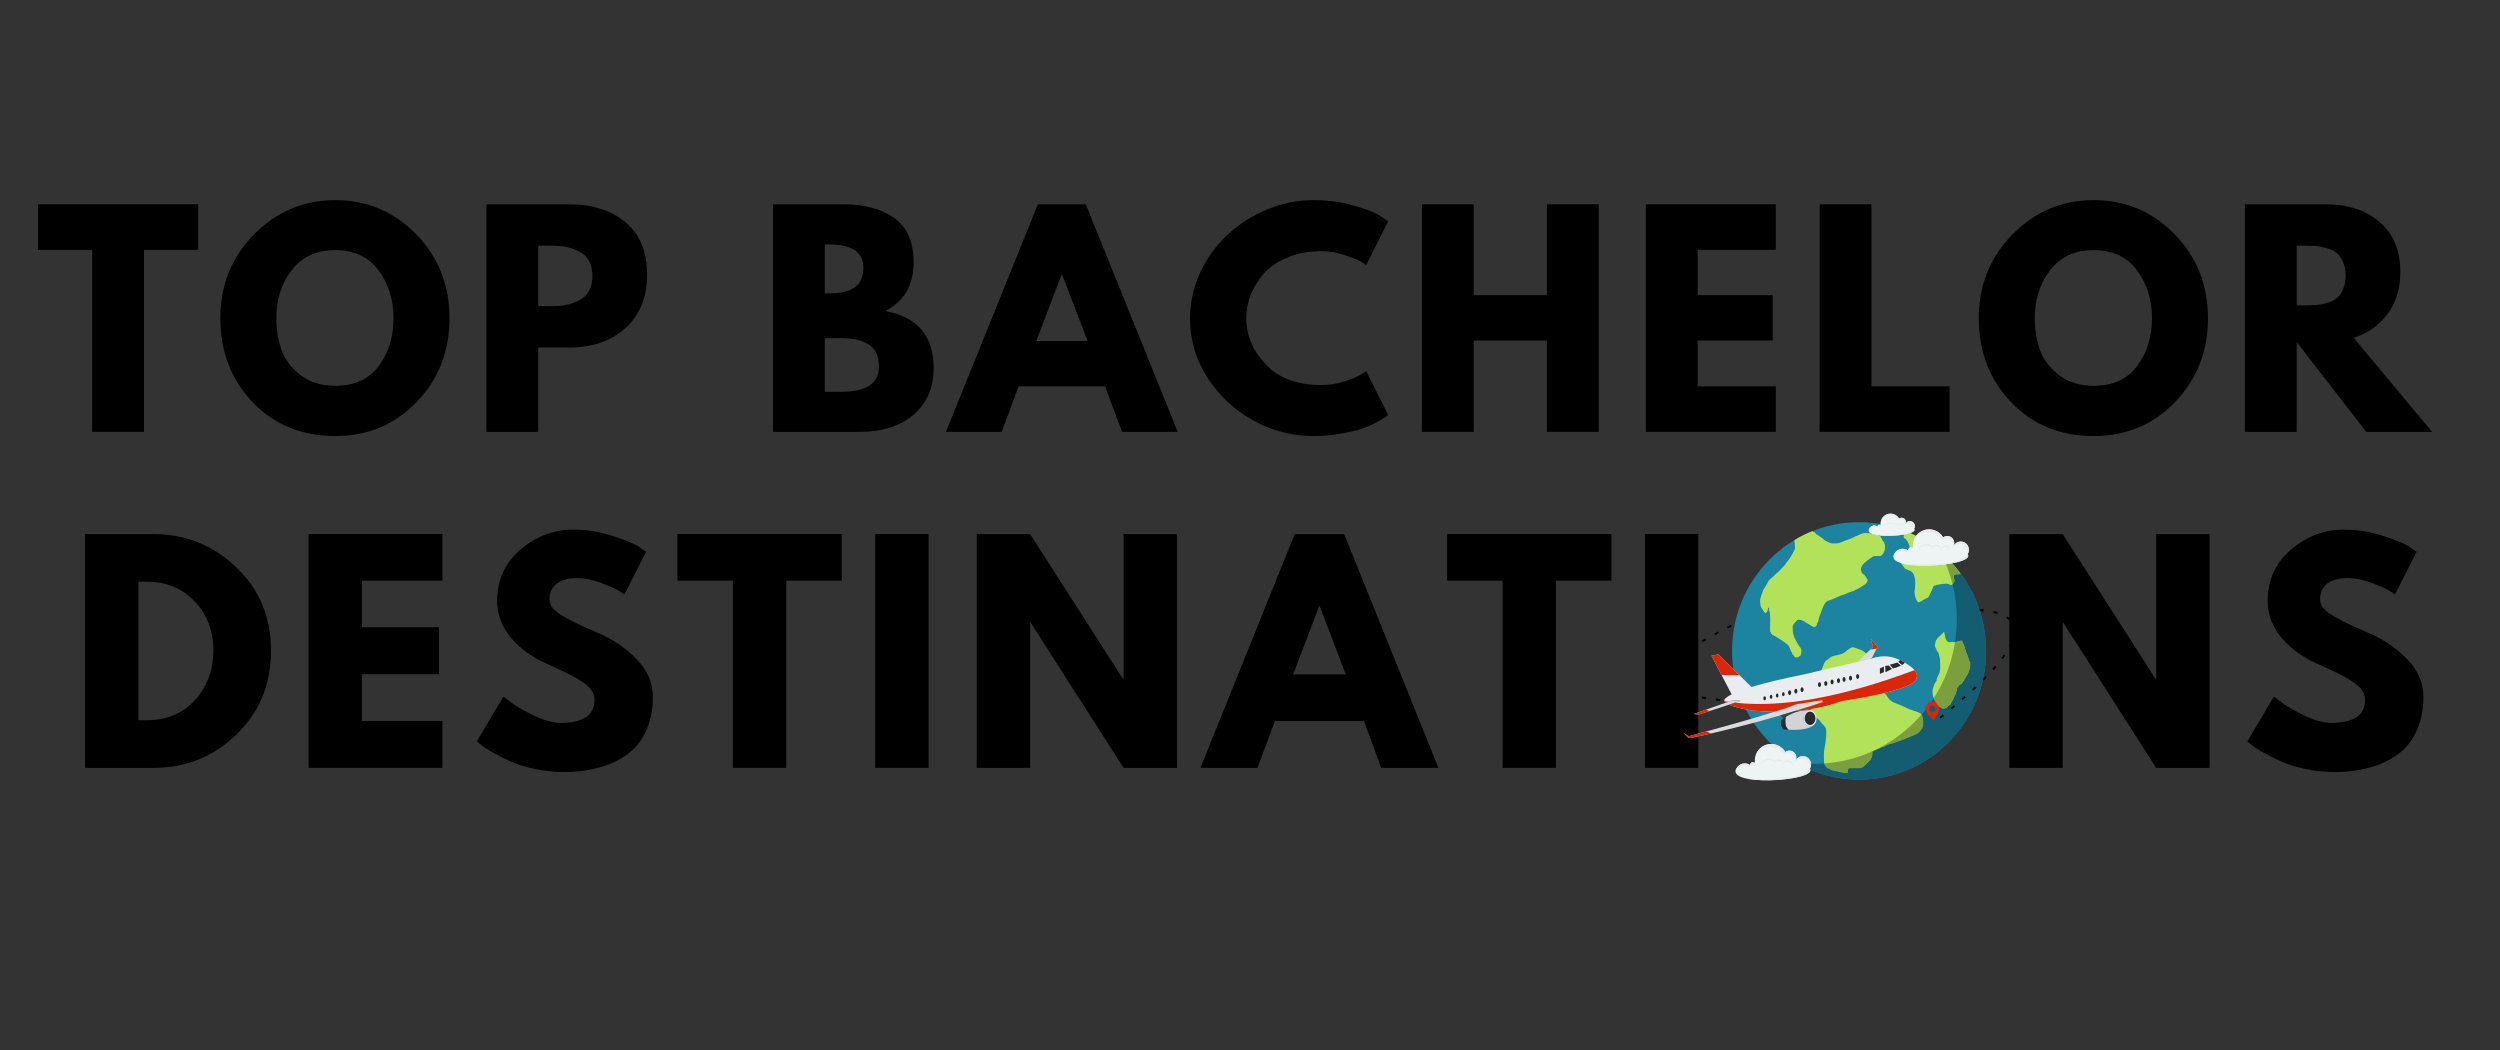 <svg xmlns="http://www.w3.org/2000/svg" xmlns:xlink="http://www.w3.org/1999/xlink" width="200" viewBox="0 0 150 63" height="84" preserveAspectRatio="xMidYMid meet"><rect x="0" y="0" width="150" height="63" fill="#333333" stroke="none"/><defs><g></g><clipPath id="8a4e7f3cf4"><path d="M 99.93 37 L 104 37 L 104 43 L 99.93 43 Z M 99.93 37 " clip-rule="nonzero"></path></clipPath><clipPath id="08ef0d0c22"><path d="M 116 36 L 120.93 36 L 120.93 44 L 116 44 Z M 116 36 " clip-rule="nonzero"></path></clipPath><clipPath id="599d800a6d"><path d="M 112 30.75 L 115 30.75 L 115 33 L 112 33 Z M 112 30.75 " clip-rule="nonzero"></path></clipPath><clipPath id="22886112f9"><path d="M 112 30.75 L 115 30.75 L 115 32 L 112 32 Z M 112 30.75 " clip-rule="nonzero"></path></clipPath></defs><g fill="#000000" fill-opacity="1"><g transform="translate(2.156, 25.914)"><g><path d="M 0.125 -10.922 L 0.125 -13.656 L 9.734 -13.656 L 9.734 -10.922 L 6.484 -10.922 L 6.484 0 L 3.375 0 L 3.375 -10.922 Z M 0.125 -10.922 "></path></g></g></g><g fill="#000000" fill-opacity="1"><g transform="translate(12.845, 25.914)"><g><path d="M 0.375 -6.828 C 0.375 -8.805 1.047 -10.477 2.391 -11.844 C 3.742 -13.219 5.367 -13.906 7.266 -13.906 C 9.172 -13.906 10.789 -13.223 12.125 -11.859 C 13.457 -10.492 14.125 -8.816 14.125 -6.828 C 14.125 -4.836 13.469 -3.16 12.156 -1.797 C 10.844 -0.43 9.211 0.25 7.266 0.25 C 5.266 0.25 3.613 -0.426 2.312 -1.781 C 1.02 -3.133 0.375 -4.816 0.375 -6.828 Z M 3.734 -6.828 C 3.734 -6.117 3.844 -5.469 4.062 -4.875 C 4.289 -4.281 4.68 -3.781 5.234 -3.375 C 5.785 -2.969 6.461 -2.766 7.266 -2.766 C 8.422 -2.766 9.289 -3.16 9.875 -3.953 C 10.469 -4.742 10.766 -5.703 10.766 -6.828 C 10.766 -7.941 10.461 -8.898 9.859 -9.703 C 9.266 -10.504 8.398 -10.906 7.266 -10.906 C 6.141 -10.906 5.27 -10.504 4.656 -9.703 C 4.039 -8.898 3.734 -7.941 3.734 -6.828 Z M 3.734 -6.828 "></path></g></g></g><g fill="#000000" fill-opacity="1"><g transform="translate(28.185, 25.914)"><g><path d="M 1 -13.656 L 5.969 -13.656 C 7.363 -13.656 8.488 -13.297 9.344 -12.578 C 10.207 -11.859 10.641 -10.812 10.641 -9.438 C 10.641 -8.07 10.203 -7 9.328 -6.219 C 8.461 -5.445 7.344 -5.062 5.969 -5.062 L 4.109 -5.062 L 4.109 0 L 1 0 Z M 4.109 -7.547 L 4.984 -7.547 C 5.672 -7.547 6.238 -7.688 6.688 -7.969 C 7.133 -8.25 7.359 -8.707 7.359 -9.344 C 7.359 -10 7.133 -10.469 6.688 -10.75 C 6.238 -11.031 5.672 -11.172 4.984 -11.172 L 4.109 -11.172 Z M 4.109 -7.547 "></path></g></g></g><g fill="#000000" fill-opacity="1"><g transform="translate(40.033, 25.914)"><g></g></g></g><g fill="#000000" fill-opacity="1"><g transform="translate(45.378, 25.914)"><g><path d="M 1 -13.656 L 5.234 -13.656 C 6.504 -13.656 7.52 -13.379 8.281 -12.828 C 9.051 -12.285 9.438 -11.398 9.438 -10.172 C 9.438 -8.805 8.867 -7.832 7.734 -7.25 C 9.672 -6.906 10.641 -5.758 10.641 -3.812 C 10.641 -2.656 10.238 -1.727 9.438 -1.031 C 8.645 -0.344 7.555 0 6.172 0 L 1 0 Z M 4.109 -8.312 L 4.359 -8.312 C 5.047 -8.312 5.562 -8.43 5.906 -8.672 C 6.25 -8.91 6.422 -9.305 6.422 -9.859 C 6.422 -10.785 5.734 -11.25 4.359 -11.25 L 4.109 -11.25 Z M 4.109 -2.406 L 5.078 -2.406 C 6.598 -2.406 7.359 -2.91 7.359 -3.922 C 7.359 -4.523 7.164 -4.957 6.781 -5.219 C 6.406 -5.488 5.836 -5.625 5.078 -5.625 L 4.109 -5.625 Z M 4.109 -2.406 "></path></g></g></g><g fill="#000000" fill-opacity="1"><g transform="translate(57.226, 25.914)"><g><path d="M 7.922 -13.656 L 13.438 0 L 10.094 0 L 9.078 -2.734 L 3.891 -2.734 L 2.875 0 L -0.469 0 L 5.047 -13.656 Z M 8.031 -5.453 L 6.5 -9.438 L 6.469 -9.438 L 4.953 -5.453 Z M 8.031 -5.453 "></path></g></g></g><g fill="#000000" fill-opacity="1"><g transform="translate(71.027, 25.914)"><g><path d="M 8.25 -2.812 C 8.727 -2.812 9.191 -2.883 9.641 -3.031 C 10.086 -3.176 10.414 -3.312 10.625 -3.438 L 10.938 -3.656 L 12.266 -1.016 C 12.211 -0.973 12.148 -0.926 12.078 -0.875 C 12.004 -0.82 11.828 -0.719 11.547 -0.562 C 11.266 -0.414 10.961 -0.285 10.641 -0.172 C 10.316 -0.066 9.895 0.023 9.375 0.109 C 8.863 0.203 8.332 0.25 7.781 0.25 C 6.508 0.25 5.305 -0.062 4.172 -0.688 C 3.035 -1.312 2.117 -2.164 1.422 -3.25 C 0.723 -4.344 0.375 -5.523 0.375 -6.797 C 0.375 -7.754 0.578 -8.676 0.984 -9.562 C 1.398 -10.445 1.945 -11.203 2.625 -11.828 C 3.301 -12.461 4.094 -12.969 5 -13.344 C 5.906 -13.719 6.832 -13.906 7.781 -13.906 C 8.656 -13.906 9.461 -13.797 10.203 -13.578 C 10.953 -13.367 11.484 -13.16 11.797 -12.953 L 12.266 -12.641 L 10.938 -10 C 10.863 -10.062 10.75 -10.141 10.594 -10.234 C 10.438 -10.328 10.125 -10.453 9.656 -10.609 C 9.195 -10.766 8.727 -10.844 8.25 -10.844 C 7.5 -10.844 6.828 -10.719 6.234 -10.469 C 5.641 -10.227 5.164 -9.91 4.812 -9.516 C 4.469 -9.117 4.203 -8.691 4.016 -8.234 C 3.836 -7.773 3.75 -7.305 3.75 -6.828 C 3.75 -5.797 4.141 -4.867 4.922 -4.047 C 5.703 -3.223 6.812 -2.812 8.25 -2.812 Z M 8.25 -2.812 "></path></g></g></g><g fill="#000000" fill-opacity="1"><g transform="translate(84.315, 25.914)"><g><path d="M 4.109 -5.484 L 4.109 0 L 1 0 L 1 -13.656 L 4.109 -13.656 L 4.109 -8.203 L 8.5 -8.203 L 8.5 -13.656 L 11.609 -13.656 L 11.609 0 L 8.5 0 L 8.5 -5.484 Z M 4.109 -5.484 "></path></g></g></g><g fill="#000000" fill-opacity="1"><g transform="translate(97.751, 25.914)"><g><path d="M 8.797 -13.656 L 8.797 -10.922 L 4.109 -10.922 L 4.109 -8.203 L 8.609 -8.203 L 8.609 -5.484 L 4.109 -5.484 L 4.109 -2.734 L 8.797 -2.734 L 8.797 0 L 1 0 L 1 -13.656 Z M 8.797 -13.656 "></path></g></g></g><g fill="#000000" fill-opacity="1"><g transform="translate(108.176, 25.914)"><g><path d="M 4.109 -13.656 L 4.109 -2.734 L 8.797 -2.734 L 8.797 0 L 1 0 L 1 -13.656 Z M 4.109 -13.656 "></path></g></g></g><g fill="#000000" fill-opacity="1"><g transform="translate(118.353, 25.914)"><g><path d="M 0.375 -6.828 C 0.375 -8.805 1.047 -10.477 2.391 -11.844 C 3.742 -13.219 5.367 -13.906 7.266 -13.906 C 9.172 -13.906 10.789 -13.223 12.125 -11.859 C 13.457 -10.492 14.125 -8.816 14.125 -6.828 C 14.125 -4.836 13.469 -3.16 12.156 -1.797 C 10.844 -0.43 9.211 0.25 7.266 0.25 C 5.266 0.25 3.613 -0.426 2.312 -1.781 C 1.02 -3.133 0.375 -4.816 0.375 -6.828 Z M 3.734 -6.828 C 3.734 -6.117 3.844 -5.469 4.062 -4.875 C 4.289 -4.281 4.68 -3.781 5.234 -3.375 C 5.785 -2.969 6.461 -2.766 7.266 -2.766 C 8.422 -2.766 9.289 -3.16 9.875 -3.953 C 10.469 -4.742 10.766 -5.703 10.766 -6.828 C 10.766 -7.941 10.461 -8.898 9.859 -9.703 C 9.266 -10.504 8.398 -10.906 7.266 -10.906 C 6.141 -10.906 5.27 -10.504 4.656 -9.703 C 4.039 -8.898 3.734 -7.941 3.734 -6.828 Z M 3.734 -6.828 "></path></g></g></g><g fill="#000000" fill-opacity="1"><g transform="translate(133.693, 25.914)"><g><path d="M 1 -13.656 L 5.875 -13.656 C 7.188 -13.656 8.254 -13.301 9.078 -12.594 C 9.91 -11.895 10.328 -10.895 10.328 -9.594 C 10.328 -8.594 10.07 -7.754 9.562 -7.078 C 9.062 -6.398 8.383 -5.922 7.531 -5.641 L 12.234 0 L 8.281 0 L 4.109 -5.391 L 4.109 0 L 1 0 Z M 4.109 -7.594 L 4.469 -7.594 C 4.75 -7.594 4.988 -7.598 5.188 -7.609 C 5.395 -7.617 5.625 -7.656 5.875 -7.719 C 6.125 -7.789 6.328 -7.883 6.484 -8 C 6.641 -8.125 6.77 -8.301 6.875 -8.531 C 6.988 -8.77 7.047 -9.051 7.047 -9.375 C 7.047 -9.707 6.988 -9.988 6.875 -10.219 C 6.77 -10.457 6.641 -10.633 6.484 -10.75 C 6.328 -10.875 6.125 -10.969 5.875 -11.031 C 5.625 -11.102 5.395 -11.145 5.188 -11.156 C 4.988 -11.164 4.75 -11.172 4.469 -11.172 L 4.109 -11.172 Z M 4.109 -7.594 "></path></g></g></g><g fill="#000000" fill-opacity="1"><g transform="translate(146.378, 25.914)"><g></g></g></g><g fill="#000000" fill-opacity="1"><g transform="translate(4.089, 46.074)"><g><path d="M 1.016 -14.031 L 5.094 -14.031 C 7.039 -14.031 8.707 -13.363 10.094 -12.031 C 11.477 -10.707 12.172 -9.039 12.172 -7.031 C 12.172 -5.008 11.477 -3.332 10.094 -2 C 8.719 -0.664 7.051 0 5.094 0 L 1.016 0 Z M 4.219 -2.859 L 4.719 -2.859 C 5.883 -2.859 6.836 -3.25 7.578 -4.031 C 8.316 -4.82 8.695 -5.816 8.719 -7.016 C 8.719 -8.203 8.344 -9.191 7.594 -9.984 C 6.852 -10.773 5.895 -11.172 4.719 -11.172 L 4.219 -11.172 Z M 4.219 -2.859 "></path></g></g></g><g fill="#000000" fill-opacity="1"><g transform="translate(17.498, 46.074)"><g><path d="M 9.047 -14.031 L 9.047 -11.234 L 4.219 -11.234 L 4.219 -8.438 L 8.844 -8.438 L 8.844 -5.625 L 4.219 -5.625 L 4.219 -2.812 L 9.047 -2.812 L 9.047 0 L 1.016 0 L 1.016 -14.031 Z M 9.047 -14.031 "></path></g></g></g><g fill="#000000" fill-opacity="1"><g transform="translate(28.218, 46.074)"><g><path d="M 6.188 -14.297 C 6.945 -14.297 7.691 -14.18 8.422 -13.953 C 9.148 -13.734 9.691 -13.52 10.047 -13.312 L 10.547 -12.969 L 9.25 -10.406 C 9.156 -10.477 9.016 -10.566 8.828 -10.672 C 8.648 -10.785 8.312 -10.93 7.812 -11.109 C 7.312 -11.297 6.848 -11.391 6.422 -11.391 C 5.879 -11.391 5.461 -11.273 5.172 -11.047 C 4.891 -10.816 4.75 -10.508 4.75 -10.125 C 4.75 -9.926 4.816 -9.742 4.953 -9.578 C 5.086 -9.422 5.316 -9.25 5.641 -9.062 C 5.973 -8.875 6.266 -8.723 6.516 -8.609 C 6.766 -8.492 7.148 -8.32 7.672 -8.094 C 8.578 -7.707 9.348 -7.18 9.984 -6.516 C 10.629 -5.859 10.953 -5.109 10.953 -4.266 C 10.953 -3.461 10.805 -2.758 10.516 -2.156 C 10.234 -1.562 9.836 -1.094 9.328 -0.75 C 8.828 -0.406 8.27 -0.156 7.656 0 C 7.039 0.164 6.379 0.25 5.672 0.25 C 5.055 0.25 4.453 0.188 3.859 0.062 C 3.273 -0.062 2.781 -0.219 2.375 -0.406 C 1.977 -0.594 1.617 -0.773 1.297 -0.953 C 0.984 -1.129 0.754 -1.281 0.609 -1.406 L 0.391 -1.594 L 1.984 -4.281 C 2.117 -4.176 2.305 -4.035 2.547 -3.859 C 2.785 -3.68 3.207 -3.441 3.812 -3.141 C 4.426 -2.848 4.961 -2.703 5.422 -2.703 C 6.773 -2.703 7.453 -3.16 7.453 -4.078 C 7.453 -4.273 7.398 -4.453 7.297 -4.609 C 7.203 -4.773 7.035 -4.941 6.797 -5.109 C 6.555 -5.273 6.344 -5.406 6.156 -5.5 C 5.969 -5.602 5.66 -5.754 5.234 -5.953 C 4.805 -6.148 4.488 -6.297 4.281 -6.391 C 3.438 -6.816 2.781 -7.344 2.312 -7.969 C 1.844 -8.602 1.609 -9.281 1.609 -10 C 1.609 -11.258 2.07 -12.289 3 -13.094 C 3.938 -13.895 5 -14.297 6.188 -14.297 Z M 6.188 -14.297 "></path></g></g></g><g fill="#000000" fill-opacity="1"><g transform="translate(40.504, 46.074)"><g><path d="M 0.141 -11.234 L 0.141 -14.031 L 10 -14.031 L 10 -11.234 L 6.672 -11.234 L 6.672 0 L 3.469 0 L 3.469 -11.234 Z M 0.141 -11.234 "></path></g></g></g><g fill="#000000" fill-opacity="1"><g transform="translate(51.496, 46.074)"><g><path d="M 4.219 -14.031 L 4.219 0 L 1.016 0 L 1.016 -14.031 Z M 4.219 -14.031 "></path></g></g></g><g fill="#000000" fill-opacity="1"><g transform="translate(57.588, 46.074)"><g><path d="M 4.219 -8.719 L 4.219 0 L 1.016 0 L 1.016 -14.031 L 4.219 -14.031 L 9.797 -5.328 L 9.828 -5.328 L 9.828 -14.031 L 13.031 -14.031 L 13.031 0 L 9.828 0 L 4.25 -8.719 Z M 4.219 -8.719 "></path></g></g></g><g fill="#000000" fill-opacity="1"><g transform="translate(72.495, 46.074)"><g><path d="M 8.156 -14.031 L 13.812 0 L 10.375 0 L 9.344 -2.812 L 4 -2.812 L 2.953 0 L -0.469 0 L 5.188 -14.031 Z M 8.25 -5.609 L 6.688 -9.703 L 6.656 -9.703 L 5.094 -5.609 Z M 8.25 -5.609 "></path></g></g></g><g fill="#000000" fill-opacity="1"><g transform="translate(86.686, 46.074)"><g><path d="M 0.141 -11.234 L 0.141 -14.031 L 10 -14.031 L 10 -11.234 L 6.672 -11.234 L 6.672 0 L 3.469 0 L 3.469 -11.234 Z M 0.141 -11.234 "></path></g></g></g><g fill="#000000" fill-opacity="1"><g transform="translate(97.679, 46.074)"><g><path d="M 4.219 -14.031 L 4.219 0 L 1.016 0 L 1.016 -14.031 Z M 4.219 -14.031 "></path></g></g></g><g fill="#000000" fill-opacity="1"><g transform="translate(103.771, 46.074)"><g><path d="M 0.391 -7.031 C 0.391 -9.062 1.082 -10.781 2.469 -12.188 C 3.852 -13.594 5.52 -14.297 7.469 -14.297 C 9.426 -14.297 11.094 -13.594 12.469 -12.188 C 13.844 -10.789 14.531 -9.07 14.531 -7.031 C 14.531 -4.977 13.852 -3.25 12.5 -1.844 C 11.156 -0.445 9.477 0.25 7.469 0.25 C 5.414 0.25 3.723 -0.441 2.391 -1.828 C 1.055 -3.211 0.391 -4.945 0.391 -7.031 Z M 3.844 -7.031 C 3.844 -6.289 3.957 -5.613 4.188 -5 C 4.414 -4.395 4.812 -3.883 5.375 -3.469 C 5.945 -3.051 6.645 -2.844 7.469 -2.844 C 8.656 -2.844 9.551 -3.25 10.156 -4.062 C 10.77 -4.883 11.078 -5.875 11.078 -7.031 C 11.078 -8.176 10.766 -9.16 10.141 -9.984 C 9.523 -10.805 8.633 -11.219 7.469 -11.219 C 6.312 -11.219 5.414 -10.805 4.781 -9.984 C 4.156 -9.16 3.844 -8.176 3.844 -7.031 Z M 3.844 -7.031 "></path></g></g></g><g fill="#000000" fill-opacity="1"><g transform="translate(119.544, 46.074)"><g><path d="M 4.219 -8.719 L 4.219 0 L 1.016 0 L 1.016 -14.031 L 4.219 -14.031 L 9.797 -5.328 L 9.828 -5.328 L 9.828 -14.031 L 13.031 -14.031 L 13.031 0 L 9.828 0 L 4.25 -8.719 Z M 4.219 -8.719 "></path></g></g></g><g fill="#000000" fill-opacity="1"><g transform="translate(134.451, 46.074)"><g><path d="M 6.188 -14.297 C 6.945 -14.297 7.691 -14.18 8.422 -13.953 C 9.148 -13.734 9.691 -13.52 10.047 -13.312 L 10.547 -12.969 L 9.25 -10.406 C 9.156 -10.477 9.016 -10.566 8.828 -10.672 C 8.648 -10.785 8.312 -10.93 7.812 -11.109 C 7.312 -11.297 6.848 -11.391 6.422 -11.391 C 5.879 -11.391 5.461 -11.273 5.172 -11.047 C 4.891 -10.816 4.75 -10.508 4.75 -10.125 C 4.75 -9.926 4.816 -9.742 4.953 -9.578 C 5.086 -9.422 5.316 -9.25 5.641 -9.062 C 5.973 -8.875 6.266 -8.723 6.516 -8.609 C 6.766 -8.492 7.148 -8.32 7.672 -8.094 C 8.578 -7.707 9.348 -7.18 9.984 -6.516 C 10.629 -5.859 10.953 -5.109 10.953 -4.266 C 10.953 -3.461 10.805 -2.758 10.516 -2.156 C 10.234 -1.562 9.836 -1.094 9.328 -0.75 C 8.828 -0.406 8.27 -0.156 7.656 0 C 7.039 0.164 6.379 0.25 5.672 0.25 C 5.055 0.25 4.453 0.188 3.859 0.062 C 3.273 -0.062 2.781 -0.219 2.375 -0.406 C 1.977 -0.594 1.617 -0.773 1.297 -0.953 C 0.984 -1.129 0.754 -1.281 0.609 -1.406 L 0.391 -1.594 L 1.984 -4.281 C 2.117 -4.176 2.305 -4.035 2.547 -3.859 C 2.785 -3.68 3.207 -3.441 3.812 -3.141 C 4.426 -2.848 4.961 -2.703 5.422 -2.703 C 6.773 -2.703 7.453 -3.16 7.453 -4.078 C 7.453 -4.273 7.398 -4.453 7.297 -4.609 C 7.203 -4.773 7.035 -4.941 6.797 -5.109 C 6.555 -5.273 6.344 -5.406 6.156 -5.5 C 5.969 -5.602 5.66 -5.754 5.234 -5.953 C 4.805 -6.148 4.488 -6.297 4.281 -6.391 C 3.438 -6.816 2.781 -7.344 2.312 -7.969 C 1.844 -8.602 1.609 -9.281 1.609 -10 C 1.609 -11.258 2.07 -12.289 3 -13.094 C 3.938 -13.895 5 -14.297 6.188 -14.297 Z M 6.188 -14.297 "></path></g></g></g><path fill="#1c84a1" d="M 111.543 31.332 C 115.75 31.332 119.164 34.789 119.164 39.055 C 119.164 43.32 115.75 46.777 111.543 46.777 C 107.332 46.777 103.922 43.32 103.922 39.055 C 103.922 34.789 107.332 31.332 111.543 31.332 Z M 111.543 31.332 " fill-opacity="1" fill-rule="evenodd"></path><path fill="#b2e25a" d="M 109.816 36.004 C 110.094 35.91 110.395 35.727 110.664 35.664 C 110.672 35.66 110.957 35.539 111.004 35.523 C 111.344 35.418 111.176 35.461 111.477 35.324 C 111.578 35.277 111.938 35.055 111.988 34.98 C 111.992 34.977 112.051 34.875 112.051 34.844 C 112.051 34.645 112.062 34.828 111.988 34.684 C 111.934 34.566 111.84 34.449 111.734 34.402 C 111.715 34.395 111.656 34.223 111.656 34.16 C 111.656 33.887 111.992 33.668 112.188 33.52 C 112.465 33.309 112.477 33.363 112.801 33.363 C 112.934 33.363 113.098 33.074 113.098 32.922 C 113.098 32.895 113.098 32.684 113.098 32.68 L 113.055 32.621 C 113.051 32.598 113.07 32.559 113.035 32.52 C 112.996 32.477 112.98 32.488 112.938 32.398 C 112.891 32.305 112.934 32.336 112.859 32.258 C 112.797 32.199 112.898 32.191 112.762 32.16 C 112.711 32.148 112.715 32.113 112.582 32.078 C 112.402 32.035 111.961 31.934 111.77 32 C 111.707 32.023 111.266 32.203 111.219 32.238 C 111.145 32.297 111.211 32.215 111.121 32.281 C 111.066 32.32 110.797 32.402 110.707 32.438 C 110.266 32.625 110.355 32.602 109.895 32.602 C 109.867 32.602 109.402 32.422 109.402 32.34 C 109.297 32.285 109.367 32.316 109.262 32.238 C 109.223 32.211 109.047 32.117 109.047 32.078 C 108.918 32.078 108.988 32 108.887 31.961 C 108.82 31.934 108.953 31.918 108.789 31.918 L 108.773 31.855 C 108.387 32.008 108.016 32.191 107.664 32.406 C 107.672 32.449 107.711 32.895 107.703 32.922 C 107.672 32.996 107.691 32.871 107.664 33 C 107.645 33.082 107.621 33 107.621 33.102 C 107.539 33.145 107.609 33.242 107.523 33.242 C 107.523 33.344 107.234 33.688 107.172 33.781 C 107.094 33.887 107.137 33.867 107.012 33.98 C 106.93 34.059 106.801 34.23 106.676 34.324 C 106.637 34.352 106.418 34.562 106.379 34.602 C 106.164 34.816 106.145 34.746 106.023 35.023 C 105.949 35.191 105.797 35.371 105.766 35.441 C 105.75 35.48 105.785 35.461 105.727 35.586 C 105.703 35.633 105.605 35.949 105.605 36.004 C 105.605 36.148 105.621 36.414 105.707 36.504 C 105.809 36.609 105.773 36.688 105.887 36.746 C 105.887 36.852 106.039 36.762 106.062 36.586 C 106.074 36.488 106.082 36.566 106.082 36.465 C 106.219 36.465 106.082 36.535 106.16 36.664 C 106.242 36.801 106.203 37.574 106.203 37.785 C 106.203 38.031 106.258 37.84 106.258 38.008 C 106.309 38.031 106.32 38.027 106.32 38.086 C 106.523 38.156 107.137 38.559 107.309 38.727 C 107.344 38.766 107.438 39.02 107.465 39.09 L 107.504 39.129 C 107.535 39.195 107.539 39.309 107.621 39.309 C 107.621 39.414 107.793 39.504 107.918 39.41 C 108.074 39.297 108.039 39.379 108.078 39.148 C 108.113 38.934 108.035 38.891 107.938 38.746 C 107.758 38.473 107.566 38.137 107.566 37.809 C 107.566 37.465 107.531 37.555 107.762 37.285 C 107.879 37.148 107.867 37.176 108.059 37.203 C 108.227 37.234 108.359 37.383 108.512 37.445 C 108.641 37.5 108.895 37.789 109.027 37.465 L 109.027 37.406 C 109.039 37.363 109.105 37.297 109.105 37.227 C 109.105 37.121 109.203 36.898 109.246 36.785 C 109.32 36.574 109.449 36.133 109.676 36.043 Z M 109.816 36.004 " fill-opacity="1" fill-rule="evenodd"></path><path fill="#b2e25a" d="M 114.82 34.461 L 114.863 34.574 C 114.879 34.613 114.91 34.781 114.91 34.84 C 114.91 34.98 114.918 35.129 114.898 35.27 L 114.898 35.301 C 114.898 35.414 114.875 35.348 114.875 35.457 C 114.875 35.656 114.895 35.777 114.973 35.965 C 115.062 36.168 115.109 36.172 115.289 36.066 C 115.355 36.023 115.594 35.875 115.66 35.867 C 115.723 35.859 115.93 35.371 115.969 35.281 L 116 35.203 C 116.035 35.145 115.969 35.195 116.09 35.137 C 116.211 35.074 116.812 34.977 116.926 35.047 C 117.051 35.125 117.102 35.137 117.211 34.992 C 117.258 34.934 117.281 34.848 117.266 34.773 C 117.262 34.758 117.238 34.711 117.234 34.672 C 117.219 34.59 117.172 34.539 117.309 34.484 C 117.391 34.449 117.414 34.461 117.516 34.461 C 117.609 34.461 117.555 34.453 117.605 34.43 L 117.625 34.402 C 116.789 33.281 115.656 32.395 114.34 31.867 C 114.297 31.855 114.309 31.863 114.277 31.93 C 114.258 31.965 114.195 32.246 114.23 32.27 C 114.316 32.336 114.336 32.316 114.418 32.438 C 114.418 32.438 114.492 32.566 114.492 32.57 C 114.535 32.688 114.57 32.699 114.57 32.836 C 114.57 32.961 114.574 32.938 114.516 33.059 C 114.398 33.297 114.043 33.484 113.992 33.609 C 113.977 33.648 114.09 33.824 114.102 33.844 C 114.137 33.898 114.207 34.004 114.254 34.051 C 114.297 34.098 114.25 34.133 114.371 34.152 C 114.418 34.16 114.395 34.172 114.473 34.195 C 114.555 34.223 114.684 34.27 114.734 34.34 C 114.762 34.379 114.805 34.414 114.82 34.461 Z M 114.82 34.461 " fill-opacity="1" fill-rule="evenodd"></path><path fill="#b2e25a" d="M 116.648 37.902 C 116.598 37.957 116.395 38.191 116.34 38.191 C 116.34 38.262 116.242 38.238 116.219 38.34 C 116.195 38.434 116.164 38.324 116.137 38.508 C 116.105 38.695 116.051 38.68 116.137 38.883 L 116.176 38.926 C 116.18 38.93 116.172 38.984 116.219 39.051 C 116.25 39.094 116.312 39.168 116.32 39.215 C 116.336 39.336 116.402 39.449 116.402 39.613 C 116.402 39.848 116.453 40.285 116.32 40.469 C 116.301 40.496 116.203 40.727 116.199 40.758 L 116.199 40.844 C 116.188 40.871 116.062 41 116.031 41.133 C 115.992 41.301 115.953 41.254 115.953 41.508 C 115.953 41.75 116.012 41.883 116.113 42.094 C 116.234 42.34 116.293 42.355 116.504 42.492 C 116.703 42.613 116.906 42.34 117.039 42.242 C 117.082 42.211 117.051 42.203 117.062 42.176 L 117.203 41.926 C 117.227 41.828 117.367 41.621 117.391 41.469 C 117.402 41.398 117.414 41.301 117.453 41.238 L 117.492 41.199 C 117.535 41.094 117.523 41.164 117.617 41.074 C 117.688 41 117.621 41.113 117.719 40.988 C 117.848 40.828 117.785 40.914 117.883 40.738 C 118.02 40.5 118.059 40.531 118.152 40.219 C 118.227 39.969 118.215 39.996 118.215 39.758 C 118.164 39.758 118.039 39.246 117.988 39.176 C 117.922 39.082 117.887 38.766 117.824 38.676 C 117.676 38.465 117.82 38.398 117.535 38.465 C 117.441 38.488 117.512 38.457 117.391 38.508 C 117.305 38.543 117.277 38.527 117.164 38.527 C 117.066 38.527 116.973 38.527 116.879 38.527 C 116.879 38.492 116.738 38.426 116.711 38.215 C 116.707 38.184 116.684 38.039 116.672 38.008 C 116.598 38.008 116.699 37.992 116.648 37.902 Z M 116.648 37.902 " fill-opacity="1" fill-rule="evenodd"></path><path fill="#b2e25a" d="M 112.699 41.105 C 112.555 40.934 112.633 40.953 112.547 40.844 C 112.383 40.637 112.48 40.742 112.398 40.539 C 112.336 40.395 112.355 40.367 112.309 40.211 C 112.262 40.043 112.281 39.887 112.246 39.73 C 112.23 39.668 112.078 39.301 112.051 39.27 C 112.043 39.258 111.812 39.074 111.812 39.074 C 111.742 39.023 111.258 38.844 111.164 38.832 C 111.09 38.824 110.797 39.031 110.734 39.094 C 110.645 39.188 110.539 39.207 110.52 39.227 C 110.492 39.254 110.043 39.352 110.004 39.355 C 109.898 39.375 109.734 39.492 109.676 39.574 C 109.57 39.574 109.508 39.711 109.461 39.773 C 109.445 39.797 109.324 40.137 109.266 40.23 C 109.176 40.383 108.969 40.453 108.855 40.539 C 108.719 40.641 108.547 40.859 108.449 40.996 C 108.227 41.301 108.23 41.359 108.23 41.676 C 108.23 41.91 108.211 41.832 108.277 42.047 C 108.32 42.203 108.27 42.211 108.316 42.332 C 108.371 42.457 108.391 42.461 108.449 42.574 C 108.516 42.574 108.867 42.965 108.945 43.008 C 109.004 43.047 109.227 43.273 109.266 43.34 C 109.387 43.535 109.371 43.422 109.438 43.535 L 109.527 43.645 C 109.641 43.789 109.535 44.625 109.484 44.824 C 109.414 45.09 109.438 45.398 109.438 45.68 C 109.438 45.977 109.633 46.059 109.633 46.094 C 109.754 46.094 109.801 46.199 109.938 46.227 C 110.184 46.273 110.641 46.398 110.867 46.391 C 110.863 46.383 110.863 46.367 110.863 46.336 C 110.863 46.102 110.93 46.184 110.93 46.094 C 111.051 46.094 111.172 46.094 111.297 46.094 C 111.52 46.094 111.582 46.125 111.77 46.031 C 111.82 46.004 112.062 45.777 112.117 45.723 C 112.324 45.512 112.355 45.371 112.355 45.09 C 112.418 45.055 112.723 44.922 112.762 44.914 L 112.891 44.848 C 112.934 44.828 113.031 44.824 113.086 44.781 C 113.129 44.75 113.367 44.648 113.367 44.648 C 113.52 44.648 114.395 44.305 114.555 44.234 L 114.965 44.059 C 115.125 43.992 115.348 43.742 115.375 43.578 C 115.414 43.324 115.426 43.059 115.266 42.836 C 115.227 42.777 114.824 42.637 114.75 42.617 C 114.527 42.562 114.25 42.395 114.035 42.309 C 113.746 42.195 113.426 42.121 113.262 41.828 C 113.176 41.68 113.047 41.562 112.934 41.438 C 112.836 41.316 112.77 41.195 112.699 41.105 Z M 112.699 41.105 " fill-opacity="1" fill-rule="evenodd"></path><path fill="#7b9f3f" d="M 115.293 42.871 C 113.789 44.613 111.68 45.652 109.453 45.809 C 109.496 46.004 109.633 46.062 109.633 46.094 C 109.754 46.094 109.801 46.199 109.938 46.227 C 110.184 46.273 110.641 46.398 110.867 46.391 C 110.863 46.383 110.863 46.367 110.863 46.336 C 110.863 46.102 110.93 46.184 110.93 46.094 C 111.051 46.094 111.172 46.094 111.297 46.094 C 111.52 46.094 111.582 46.125 111.77 46.031 C 111.82 46.004 112.062 45.777 112.117 45.723 C 112.324 45.512 112.355 45.371 112.355 45.09 C 112.418 45.055 112.723 44.922 112.762 44.914 L 112.891 44.848 C 112.934 44.828 113.031 44.824 113.086 44.781 C 113.129 44.75 113.367 44.648 113.367 44.648 C 113.52 44.648 114.395 44.305 114.555 44.234 L 114.965 44.059 C 115.125 43.992 115.348 43.742 115.375 43.578 C 115.414 43.34 115.426 43.09 115.293 42.871 Z M 115.293 42.871 " fill-opacity="1" fill-rule="evenodd"></path><path fill="#145d70" d="M 113.367 44.648 C 113.367 44.648 113.129 44.75 113.086 44.781 C 113.031 44.824 112.934 44.828 112.891 44.848 L 112.762 44.914 C 112.723 44.922 112.418 45.055 112.355 45.09 C 112.355 45.371 112.324 45.512 112.117 45.723 C 112.062 45.777 111.82 46.004 111.77 46.031 C 111.582 46.125 111.52 46.094 111.297 46.094 C 111.172 46.094 111.051 46.094 110.93 46.094 C 110.93 46.184 110.863 46.102 110.863 46.336 C 110.863 46.367 110.863 46.383 110.867 46.391 C 110.641 46.398 110.184 46.273 109.938 46.227 C 109.801 46.199 109.754 46.094 109.633 46.094 C 109.633 46.062 109.496 46.004 109.453 45.809 C 108.891 45.848 108.32 45.832 107.75 45.758 C 108.867 46.406 110.164 46.777 111.543 46.777 C 115.75 46.777 119.164 43.32 119.164 39.055 C 119.164 37.309 118.59 35.699 117.625 34.402 L 117.605 34.43 C 117.555 34.453 117.609 34.461 117.516 34.461 C 117.414 34.461 117.391 34.449 117.309 34.484 C 117.172 34.539 117.219 34.59 117.234 34.672 C 117.238 34.711 117.262 34.758 117.266 34.773 C 117.281 34.848 117.258 34.934 117.211 34.992 C 117.188 35.02 117.172 35.043 117.152 35.062 C 117.434 36.199 117.484 37.379 117.301 38.531 C 117.328 38.531 117.355 38.523 117.391 38.508 C 117.512 38.457 117.441 38.488 117.535 38.465 C 117.82 38.398 117.676 38.465 117.824 38.676 C 117.887 38.766 117.922 39.082 117.988 39.176 C 118.039 39.246 118.164 39.758 118.215 39.758 C 118.215 39.996 118.227 39.969 118.152 40.219 C 118.059 40.531 118.02 40.5 117.883 40.738 C 117.785 40.914 117.848 40.828 117.719 40.988 C 117.621 41.113 117.688 41 117.617 41.074 C 117.523 41.164 117.535 41.094 117.492 41.199 L 117.453 41.238 C 117.414 41.301 117.402 41.398 117.391 41.469 C 117.367 41.621 117.227 41.828 117.203 41.926 L 117.062 42.176 C 117.051 42.203 117.082 42.211 117.039 42.242 C 116.906 42.34 116.703 42.613 116.504 42.492 C 116.293 42.355 116.234 42.34 116.113 42.094 C 116.078 42.02 116.047 41.957 116.023 41.895 C 115.969 41.98 115.914 42.062 115.855 42.145 C 115.676 42.398 115.492 42.645 115.293 42.871 C 115.426 43.09 115.414 43.34 115.375 43.578 C 115.348 43.742 115.125 43.992 114.965 44.059 L 114.555 44.234 C 114.395 44.305 113.52 44.648 113.367 44.648 Z M 113.367 44.648 " fill-opacity="1" fill-rule="evenodd"></path><path fill="#7b9f3f" d="M 116.023 41.895 C 116.047 41.957 116.078 42.02 116.113 42.094 C 116.234 42.34 116.293 42.355 116.504 42.492 C 116.703 42.613 116.906 42.34 117.039 42.242 C 117.082 42.211 117.051 42.203 117.062 42.176 L 117.203 41.926 C 117.227 41.828 117.367 41.621 117.391 41.469 C 117.402 41.398 117.414 41.301 117.453 41.238 L 117.492 41.199 C 117.535 41.094 117.523 41.164 117.617 41.074 C 117.688 41 117.621 41.113 117.719 40.988 C 117.848 40.828 117.785 40.914 117.883 40.738 C 118.02 40.5 118.059 40.531 118.152 40.219 C 118.227 39.969 118.215 39.996 118.215 39.758 C 118.164 39.758 118.039 39.246 117.988 39.176 C 117.922 39.082 117.887 38.766 117.824 38.676 C 117.676 38.465 117.82 38.398 117.535 38.465 C 117.441 38.488 117.512 38.457 117.391 38.508 C 117.355 38.523 117.328 38.531 117.301 38.531 C 117.117 39.711 116.691 40.855 116.023 41.895 Z M 116.023 41.895 " fill-opacity="1" fill-rule="evenodd"></path><path fill="#7b9f3f" d="M 116.418 33.117 C 116.742 33.742 116.988 34.395 117.152 35.062 C 117.172 35.043 117.188 35.02 117.211 34.992 C 117.258 34.934 117.281 34.848 117.266 34.773 C 117.262 34.758 117.238 34.711 117.234 34.672 C 117.219 34.59 117.172 34.539 117.309 34.484 C 117.391 34.449 117.414 34.461 117.516 34.461 C 117.609 34.461 117.555 34.453 117.605 34.43 L 117.625 34.402 C 117.273 33.93 116.867 33.496 116.418 33.117 Z M 116.418 33.117 " fill-opacity="1" fill-rule="evenodd"></path><path fill="#e9edf0" d="M 102.688 39.34 L 103.898 41.66 C 103.699 41.762 103.559 41.859 103.477 41.953 C 103.441 42.023 103.465 42.094 103.543 42.164 C 103.773 42.086 103.891 42.043 103.891 42.043 C 104.227 42.02 104.395 42.008 104.395 42.008 C 104.414 42.039 104.422 42.055 104.422 42.055 L 103.738 42.281 C 104.004 42.402 104.465 42.52 105.125 42.633 C 105.586 42.676 106.039 42.699 106.477 42.703 C 107.031 42.527 107.477 42.375 107.816 42.246 C 108.832 42.09 109.34 42.012 109.34 42.012 C 109.355 42.09 109.359 42.129 109.359 42.129 C 108.816 42.309 108.266 42.488 107.707 42.66 C 108.723 42.574 109.66 42.375 110.52 42.059 C 112.664 41.742 114.078 41.383 114.766 40.988 C 115.176 40.637 115.086 40.27 114.492 39.891 C 113.777 39.375 113.043 39.25 112.293 39.512 C 112.293 39.512 112.012 39.578 111.453 39.711 C 110.785 39.867 109.719 40.117 108.25 40.461 C 106.922 40.727 105.871 40.98 105.086 41.219 L 103.105 39.262 C 103.105 39.262 102.965 39.289 102.688 39.34 Z M 102.688 39.34 " fill-opacity="1" fill-rule="evenodd"></path><path fill="#d9dbdd" d="M 103.543 42.164 C 103.18 42.289 102.539 42.512 101.617 42.84 C 101.617 42.84 101.723 42.848 101.938 42.871 C 101.938 42.871 102.539 42.676 103.738 42.281 C 103.945 42.211 104.176 42.137 104.422 42.055 C 104.422 42.055 104.414 42.039 104.395 42.008 C 104.395 42.008 104.227 42.02 103.891 42.043 C 103.891 42.043 103.773 42.086 103.543 42.164 Z M 103.543 42.164 " fill-opacity="1" fill-rule="evenodd"></path><path fill="#d9dbdd" d="M 106.477 42.703 C 105.27 43.086 103.551 43.574 101.32 44.172 C 101.102 44.031 100.992 43.961 100.992 43.961 C 101.199 44.172 101.305 44.273 101.305 44.273 C 101.402 44.281 101.453 44.281 101.453 44.281 C 103.305 43.879 105.098 43.426 106.824 42.922 C 107.117 42.836 107.414 42.746 107.707 42.66 C 108.266 42.488 108.816 42.309 109.359 42.129 C 109.359 42.129 109.355 42.09 109.34 42.012 C 109.34 42.012 108.832 42.09 107.816 42.246 C 107.477 42.375 107.031 42.527 106.477 42.703 Z M 106.477 42.703 " fill-opacity="1" fill-rule="evenodd"></path><path fill="#d1d3d5" d="M 107.141 43.012 C 107.082 43.406 107.141 43.664 107.324 43.785 C 108.047 43.816 108.539 43.73 108.793 43.535 C 108.734 43.57 108.672 43.59 108.605 43.59 C 108.387 43.59 108.211 43.371 108.211 43.098 C 108.211 42.824 108.387 42.602 108.605 42.602 C 108.082 42.59 107.59 42.727 107.141 43.012 Z M 107.141 43.012 " fill-opacity="1" fill-rule="evenodd"></path><path fill="#29282b" d="M 108.605 42.691 C 108.426 42.691 108.281 42.871 108.281 43.098 C 108.281 43.32 108.426 43.504 108.605 43.504 C 108.785 43.504 108.93 43.32 108.93 43.098 C 108.93 42.871 108.785 42.691 108.605 42.691 Z M 108.605 42.691 " fill-opacity="1" fill-rule="evenodd"></path><path fill="#e3e7eb" d="M 108.605 43.504 C 108.426 43.504 108.281 43.32 108.281 43.098 C 108.281 42.871 108.426 42.691 108.605 42.691 C 108.785 42.691 108.93 42.871 108.93 43.098 C 108.93 43.32 108.785 43.504 108.605 43.504 Z M 108.211 43.098 C 108.211 43.371 108.387 43.59 108.605 43.59 C 108.672 43.59 108.734 43.57 108.793 43.535 C 108.914 43.449 109 43.285 109 43.098 C 109 42.824 108.824 42.602 108.605 42.602 C 108.387 42.602 108.211 42.824 108.211 43.098 Z M 108.211 43.098 " fill-opacity="1" fill-rule="evenodd"></path><path fill="#29282b" d="M 107.324 43.785 C 107.141 43.664 107.082 43.406 107.141 43.012 C 107.102 43.035 107.059 43.062 107.016 43.094 C 106.969 43.129 106.918 43.164 106.871 43.203 C 106.812 43.402 106.863 43.621 107.008 43.77 C 107.117 43.773 107.223 43.781 107.324 43.785 Z M 107.324 43.785 " fill-opacity="1" fill-rule="evenodd"></path><path fill="#d9dbdd" d="M 111.453 39.711 C 112.012 39.578 112.293 39.512 112.293 39.512 C 112.535 39.047 112.652 38.812 112.652 38.812 C 112.375 38.48 112.234 38.316 112.234 38.316 C 112.336 38.648 112.387 38.812 112.387 38.812 C 112.387 38.812 112.078 39.113 111.453 39.711 Z M 111.453 39.711 " fill-opacity="1" fill-rule="evenodd"></path><path fill="#29282b" d="M 105.957 41.898 C 105.957 41.832 105.922 41.777 105.879 41.777 C 105.836 41.777 105.801 41.832 105.801 41.898 C 105.801 41.965 105.836 42.02 105.879 42.02 C 105.922 42.02 105.957 41.965 105.957 41.898 Z M 105.957 41.898 " fill-opacity="1" fill-rule="evenodd"></path><path fill="#29282b" d="M 106.188 41.809 C 106.188 41.875 106.223 41.93 106.266 41.93 C 106.309 41.93 106.34 41.875 106.34 41.809 C 106.34 41.742 106.309 41.688 106.266 41.688 C 106.223 41.688 106.188 41.742 106.188 41.809 Z M 106.188 41.809 " fill-opacity="1" fill-rule="evenodd"></path><path fill="#29282b" d="M 106.555 41.73 C 106.555 41.797 106.586 41.852 106.629 41.852 C 106.672 41.852 106.707 41.797 106.707 41.73 C 106.707 41.664 106.672 41.609 106.629 41.609 C 106.586 41.609 106.555 41.664 106.555 41.73 Z M 106.555 41.73 " fill-opacity="1" fill-rule="evenodd"></path><path fill="#29282b" d="M 106.922 41.652 C 106.922 41.719 106.957 41.773 107 41.773 C 107.043 41.773 107.078 41.719 107.078 41.652 C 107.078 41.586 107.043 41.531 107 41.531 C 106.957 41.531 106.922 41.586 106.922 41.652 Z M 106.922 41.652 " fill-opacity="1" fill-rule="evenodd"></path><path fill="#29282b" d="M 107.285 41.562 C 107.285 41.641 107.328 41.703 107.379 41.703 C 107.43 41.703 107.469 41.641 107.469 41.562 C 107.469 41.48 107.43 41.418 107.379 41.418 C 107.328 41.418 107.285 41.48 107.285 41.562 Z M 107.285 41.562 " fill-opacity="1" fill-rule="evenodd"></path><path fill="#29282b" d="M 107.66 41.469 C 107.66 41.551 107.703 41.613 107.75 41.613 C 107.801 41.613 107.844 41.551 107.844 41.469 C 107.844 41.391 107.801 41.328 107.75 41.328 C 107.703 41.328 107.66 41.391 107.66 41.469 Z M 107.66 41.469 " fill-opacity="1" fill-rule="evenodd"></path><path fill="#29282b" d="M 108.031 41.379 C 108.031 41.461 108.074 41.523 108.121 41.523 C 108.176 41.523 108.215 41.461 108.215 41.379 C 108.215 41.301 108.176 41.238 108.121 41.238 C 108.074 41.238 108.031 41.301 108.031 41.379 Z M 108.031 41.379 " fill-opacity="1" fill-rule="evenodd"></path><path fill="#29282b" d="M 109.078 41.078 C 109.078 41.156 109.117 41.219 109.172 41.219 C 109.219 41.219 109.262 41.156 109.262 41.078 C 109.262 40.996 109.219 40.934 109.172 40.934 C 109.117 40.934 109.078 40.996 109.078 41.078 Z M 109.078 41.078 " fill-opacity="1" fill-rule="evenodd"></path><path fill="#29282b" d="M 109.453 41.008 C 109.453 41.09 109.496 41.152 109.547 41.152 C 109.598 41.152 109.641 41.09 109.641 41.008 C 109.641 40.93 109.598 40.867 109.547 40.867 C 109.496 40.867 109.453 40.93 109.453 41.008 Z M 109.453 41.008 " fill-opacity="1" fill-rule="evenodd"></path><path fill="#29282b" d="M 109.832 40.918 C 109.832 40.996 109.875 41.062 109.926 41.062 C 109.977 41.062 110.02 40.996 110.02 40.918 C 110.02 40.84 109.977 40.773 109.926 40.773 C 109.875 40.773 109.832 40.84 109.832 40.918 Z M 109.832 40.918 " fill-opacity="1" fill-rule="evenodd"></path><path fill="#29282b" d="M 110.219 40.84 C 110.219 40.918 110.258 40.984 110.309 40.984 C 110.359 40.984 110.402 40.918 110.402 40.84 C 110.402 40.758 110.359 40.695 110.309 40.695 C 110.258 40.695 110.219 40.758 110.219 40.84 Z M 110.219 40.84 " fill-opacity="1" fill-rule="evenodd"></path><path fill="#29282b" d="M 110.551 40.766 C 110.551 40.844 110.594 40.91 110.645 40.91 C 110.691 40.91 110.734 40.844 110.734 40.766 C 110.734 40.688 110.691 40.621 110.645 40.621 C 110.594 40.621 110.551 40.688 110.551 40.766 Z M 110.551 40.766 " fill-opacity="1" fill-rule="evenodd"></path><path fill="#29282b" d="M 110.938 40.688 C 110.938 40.766 110.98 40.832 111.031 40.832 C 111.082 40.832 111.125 40.766 111.125 40.688 C 111.125 40.609 111.082 40.543 111.031 40.543 C 110.98 40.543 110.938 40.609 110.938 40.688 Z M 110.938 40.688 " fill-opacity="1" fill-rule="evenodd"></path><path fill="#29282b" d="M 111.457 40.445 C 111.406 40.445 111.367 40.508 111.367 40.59 C 111.367 40.668 111.406 40.734 111.457 40.734 C 111.508 40.734 111.551 40.668 111.551 40.59 C 111.551 40.508 111.508 40.445 111.457 40.445 Z M 111.457 40.445 " fill-opacity="1" fill-rule="evenodd"></path><path fill="#29282b" d="M 112.793 40.105 C 112.793 40.105 112.793 40.215 112.793 40.434 C 112.793 40.434 112.875 40.398 113.035 40.328 C 113.035 40.328 113.035 40.215 113.035 39.992 C 113.035 39.992 112.957 40.031 112.793 40.105 Z M 112.793 40.105 " fill-opacity="1" fill-rule="evenodd"></path><path fill="#29282b" d="M 113.113 39.953 C 113.113 39.953 113.117 40.062 113.125 40.328 C 113.234 40.285 113.367 40.219 113.52 40.133 C 113.52 40.133 113.457 40.078 113.324 39.93 C 113.324 39.93 113.254 39.938 113.113 39.953 Z M 113.113 39.953 " fill-opacity="1" fill-rule="evenodd"></path><path fill="#29282b" d="M 113.387 39.883 C 113.516 40.035 113.582 40.109 113.582 40.109 C 113.793 40.051 113.949 39.992 114.055 39.934 C 114.055 39.934 113.984 39.875 113.844 39.754 C 113.539 39.84 113.387 39.883 113.387 39.883 Z M 113.387 39.883 " fill-opacity="1" fill-rule="evenodd"></path><path fill="#29282b" d="M 113.898 39.715 C 114.047 39.84 114.121 39.902 114.121 39.902 C 114.203 39.855 114.258 39.809 114.289 39.754 C 114.191 39.695 114.098 39.645 114 39.598 C 113.934 39.676 113.898 39.715 113.898 39.715 Z M 113.898 39.715 " fill-opacity="1" fill-rule="evenodd"></path><path fill="#3d3c40" d="M 107.141 43.012 C 107.586 42.727 108.07 42.59 108.586 42.602 C 108.609 42.586 108.645 42.566 108.684 42.539 C 108.367 42.59 108.043 42.633 107.707 42.66 C 107.414 42.746 107.117 42.836 106.824 42.922 C 106.824 42.922 106.82 42.926 106.816 42.926 C 106.844 42.945 106.918 43.008 107.016 43.094 C 107.059 43.062 107.102 43.035 107.141 43.012 Z M 107.141 43.012 " fill-opacity="1" fill-rule="evenodd"></path><path fill="#db2607" d="M 114.875 40.207 C 110.543 41.828 106.953 42.48 104.105 42.16 L 103.738 42.281 C 104.004 42.402 104.465 42.52 105.125 42.633 C 105.586 42.676 106.039 42.699 106.477 42.703 C 107.031 42.527 107.477 42.375 107.816 42.246 C 108.832 42.09 109.34 42.012 109.34 42.012 C 109.355 42.09 109.359 42.129 109.359 42.129 C 108.816 42.309 108.266 42.488 107.707 42.66 C 108.043 42.633 108.367 42.59 108.684 42.539 C 109.332 42.434 109.941 42.273 110.52 42.059 C 112.664 41.742 114.078 41.383 114.766 40.988 C 115.062 40.738 115.098 40.477 114.875 40.207 Z M 114.875 40.207 " fill-opacity="1" fill-rule="evenodd"></path><path fill="#db2607" d="M 112.387 38.812 C 112.387 38.812 112.332 38.867 112.219 38.973 C 112.219 38.973 112.344 38.953 112.598 38.918 C 112.633 38.848 112.652 38.812 112.652 38.812 C 112.375 38.48 112.234 38.316 112.234 38.316 C 112.336 38.648 112.387 38.812 112.387 38.812 Z M 112.387 38.812 " fill-opacity="1" fill-rule="evenodd"></path><path fill="#db2607" d="M 102.398 43.883 C 102.055 43.977 101.695 44.074 101.32 44.172 C 101.102 44.031 100.992 43.961 100.992 43.961 C 101.199 44.172 101.305 44.273 101.305 44.273 C 101.402 44.281 101.453 44.281 101.453 44.281 C 101.863 44.191 102.266 44.102 102.668 44.008 C 102.668 44.008 102.578 43.965 102.398 43.883 Z M 102.398 43.883 " fill-opacity="1" fill-rule="evenodd"></path><path fill="#db2607" d="M 102.344 42.586 C 102.121 42.66 101.879 42.746 101.617 42.84 C 101.617 42.84 101.723 42.848 101.938 42.871 C 101.938 42.871 102.156 42.801 102.594 42.656 C 102.594 42.656 102.512 42.633 102.344 42.586 Z M 102.344 42.586 " fill-opacity="1" fill-rule="evenodd"></path><path fill="#db2607" d="M 103.543 42.164 C 103.605 42.145 103.66 42.121 103.707 42.105 C 103.629 42.094 103.547 42.082 103.469 42.07 C 103.48 42.102 103.508 42.133 103.543 42.164 Z M 103.543 42.164 " fill-opacity="1" fill-rule="evenodd"></path><path fill="#db2607" d="M 104.359 40.504 L 103.105 39.262 C 103.105 39.262 102.965 39.289 102.688 39.34 L 103.293 40.5 C 104.004 40.5 104.359 40.504 104.359 40.504 Z M 104.359 40.504 " fill-opacity="1" fill-rule="evenodd"></path><g clip-path="url(#8a4e7f3cf4)"><path fill="#000000" d="M 103.836 37.496 C 103.766 37.535 103.691 37.57 103.617 37.605 L 103.672 37.719 C 103.746 37.684 103.816 37.645 103.891 37.609 Z M 103.074 37.887 C 103 37.926 102.93 37.965 102.859 38.004 L 102.914 38.113 C 102.984 38.074 103.059 38.035 103.129 37.996 Z M 102.32 38.301 L 102.273 38.328 L 102.184 38.383 L 102.109 38.426 L 102.172 38.531 C 102.211 38.508 102.25 38.488 102.289 38.465 L 102.332 38.438 L 102.383 38.41 Z M 101.59 38.754 L 101.535 38.785 L 101.5 38.812 L 101.465 38.836 L 101.426 38.863 L 101.383 38.887 L 101.453 38.992 L 101.496 38.965 L 101.531 38.938 L 101.602 38.891 L 101.656 38.855 Z M 100.891 39.254 L 100.848 39.285 L 100.766 39.355 L 100.742 39.379 L 100.715 39.398 L 100.699 39.414 L 100.777 39.508 L 100.793 39.496 L 100.82 39.473 L 100.844 39.449 L 100.871 39.426 L 100.898 39.406 L 100.926 39.383 L 100.965 39.352 Z M 100.262 39.855 L 100.246 39.879 L 100.227 39.898 L 100.211 39.922 L 100.195 39.941 L 100.184 39.961 L 100.168 39.98 L 100.152 40.004 L 100.137 40.023 L 100.113 40.062 L 100.215 40.129 L 100.227 40.113 L 100.242 40.094 L 100.277 40.035 L 100.355 39.938 Z M 99.938 40.684 L 99.938 40.703 L 99.945 40.742 L 99.949 40.758 L 99.957 40.797 L 99.965 40.812 L 99.973 40.852 L 99.996 40.898 L 100.004 40.918 L 100.016 40.941 L 100.121 40.883 L 100.121 40.879 L 100.113 40.863 L 100.105 40.852 L 100.102 40.836 L 100.094 40.82 L 100.09 40.809 L 100.086 40.789 L 100.078 40.777 L 100.07 40.746 L 100.066 40.734 L 100.062 40.719 L 100.062 40.703 L 100.059 40.688 L 100.059 40.672 Z M 100.477 41.383 L 100.496 41.398 L 100.543 41.422 L 100.566 41.438 L 100.59 41.449 L 100.617 41.461 L 100.641 41.473 L 100.664 41.488 L 100.699 41.5 L 100.746 41.387 L 100.715 41.371 L 100.695 41.363 L 100.668 41.352 L 100.648 41.34 L 100.625 41.324 L 100.578 41.301 L 100.559 41.289 L 100.535 41.277 Z M 101.277 41.715 L 101.297 41.719 L 101.367 41.742 L 101.406 41.75 L 101.441 41.758 L 101.477 41.77 L 101.516 41.781 L 101.543 41.66 L 101.508 41.648 L 101.438 41.633 L 101.398 41.621 L 101.363 41.613 L 101.332 41.602 L 101.312 41.594 Z M 102.117 41.91 L 102.168 41.918 L 102.215 41.926 L 102.258 41.934 L 102.305 41.941 L 102.359 41.949 L 102.375 41.828 L 102.234 41.805 L 102.191 41.797 L 102.137 41.785 Z M 102.965 42.035 L 103.047 42.047 L 103.152 42.059 L 103.207 42.062 L 103.219 41.941 L 103.109 41.93 L 103.059 41.922 L 102.977 41.914 Z M 102.965 42.035 " fill-opacity="1" fill-rule="nonzero"></path></g><g clip-path="url(#08ef0d0c22)"><path fill="#000000" d="M 116.445 43.109 C 116.512 43.059 116.574 43.008 116.637 42.953 L 116.562 42.859 C 116.5 42.91 116.434 42.961 116.371 43.012 Z M 117.109 42.562 C 117.172 42.512 117.234 42.461 117.301 42.406 L 117.219 42.312 C 117.16 42.363 117.098 42.418 117.035 42.469 Z M 117.766 42.008 C 117.824 41.953 117.887 41.898 117.949 41.844 L 117.867 41.754 C 117.809 41.809 117.746 41.859 117.684 41.914 Z M 118.406 41.434 C 118.465 41.379 118.527 41.32 118.586 41.262 L 118.5 41.176 C 118.441 41.23 118.383 41.285 118.324 41.34 Z M 119.027 40.836 L 119.141 40.723 L 119.199 40.66 L 119.113 40.574 L 119.055 40.637 L 119.016 40.672 L 118.977 40.711 L 118.941 40.75 Z M 119.621 40.211 L 119.664 40.164 L 119.695 40.133 L 119.727 40.094 L 119.758 40.062 L 119.785 40.027 L 119.695 39.945 L 119.664 39.98 L 119.633 40.012 L 119.605 40.051 L 119.574 40.086 L 119.531 40.129 Z M 120.172 39.547 L 120.195 39.52 L 120.219 39.488 L 120.242 39.453 L 120.289 39.391 L 120.32 39.348 L 120.219 39.273 L 120.191 39.316 L 120.168 39.352 L 120.098 39.445 L 120.078 39.473 Z M 120.648 38.816 L 120.68 38.762 L 120.691 38.734 L 120.707 38.703 L 120.723 38.676 L 120.73 38.648 L 120.746 38.621 L 120.758 38.59 L 120.648 38.543 L 120.637 38.57 L 120.621 38.598 L 120.609 38.625 L 120.598 38.648 L 120.582 38.676 L 120.559 38.73 L 120.543 38.758 Z M 120.93 37.98 L 120.93 37.941 L 120.934 37.918 L 120.934 37.805 L 120.93 37.785 L 120.93 37.762 L 120.926 37.738 L 120.926 37.719 L 120.805 37.738 L 120.805 37.754 L 120.809 37.773 L 120.809 37.812 L 120.812 37.832 L 120.812 37.914 L 120.809 37.934 L 120.809 37.969 Z M 120.637 37.145 L 120.633 37.137 L 120.617 37.121 L 120.602 37.109 L 120.582 37.094 L 120.566 37.078 L 120.547 37.062 L 120.531 37.051 L 120.512 37.035 L 120.496 37.02 L 120.473 37.008 L 120.453 36.992 L 120.438 36.984 L 120.375 37.086 L 120.387 37.094 L 120.406 37.109 L 120.422 37.121 L 120.441 37.133 L 120.457 37.148 L 120.488 37.172 L 120.504 37.188 L 120.52 37.199 L 120.551 37.23 Z M 119.867 36.727 L 119.836 36.719 L 119.809 36.711 L 119.777 36.699 L 119.652 36.668 L 119.629 36.664 L 119.602 36.785 L 119.625 36.789 L 119.688 36.805 L 119.715 36.812 L 119.746 36.82 L 119.773 36.828 L 119.805 36.836 L 119.832 36.844 Z M 119.02 36.562 L 118.977 36.559 L 118.898 36.551 L 118.855 36.547 L 118.816 36.543 L 118.773 36.539 L 118.766 36.664 L 118.805 36.664 L 118.848 36.672 L 118.887 36.672 L 118.926 36.676 L 118.965 36.684 L 119.008 36.688 Z M 119.02 36.562 " fill-opacity="1" fill-rule="nonzero"></path></g><path fill="#db2607" d="M 116.129 42.504 C 116.145 42.613 116.066 42.715 115.961 42.73 C 115.852 42.746 115.75 42.672 115.734 42.559 C 115.719 42.449 115.793 42.348 115.902 42.332 C 116.012 42.316 116.113 42.395 116.129 42.504 Z M 116.016 43.188 C 116.023 43.191 116.039 43.188 116.047 43.176 C 116.137 43.027 116.367 42.66 116.34 42.465 C 116.309 42.238 116.098 42.074 115.871 42.109 C 115.645 42.145 115.488 42.355 115.52 42.586 C 115.551 42.812 115.871 43.051 116.016 43.188 Z M 116.016 43.188 " fill-opacity="1" fill-rule="evenodd"></path><path fill="#eef3f4" d="M 113.746 33.113 C 113.938 32.902 114.25 32.867 114.48 33.031 C 114.48 32.961 114.52 32.898 114.582 32.867 C 114.641 32.84 114.715 32.844 114.766 32.891 C 114.707 32.422 114.98 31.977 115.418 31.816 C 115.859 31.66 116.348 31.84 116.59 32.242 C 116.738 32.133 116.938 32.133 117.086 32.246 C 117.23 32.355 117.293 32.551 117.23 32.727 C 117.371 32.496 117.672 32.422 117.902 32.566 C 118.133 32.711 118.203 33.012 118.062 33.246 C 118.605 34.012 112.609 34.375 113.746 33.113 Z M 113.746 33.113 " fill-opacity="1" fill-rule="evenodd"></path><path fill="#e6eaeb" d="M 113.688 33.258 C 113.879 33.047 114.191 33.012 114.422 33.176 C 114.422 33.105 114.461 33.043 114.523 33.012 C 114.582 32.984 114.656 32.992 114.707 33.035 C 114.703 32.977 114.699 32.914 114.703 32.855 C 114.66 32.844 114.621 32.852 114.582 32.867 C 114.52 32.898 114.48 32.961 114.48 33.031 C 114.25 32.867 113.938 32.902 113.746 33.113 C 113.664 33.207 113.617 33.289 113.605 33.367 C 113.629 33.332 113.656 33.297 113.688 33.258 Z M 113.688 33.258 " fill-opacity="1" fill-rule="evenodd"></path><path fill="#e6eaeb" d="M 115.363 31.965 C 115.801 31.809 116.289 31.984 116.531 32.387 C 116.68 32.281 116.879 32.281 117.027 32.391 C 117.172 32.504 117.234 32.699 117.172 32.871 C 117.277 32.699 117.473 32.613 117.664 32.645 C 117.727 32.656 117.789 32.676 117.844 32.711 C 118.027 32.828 118.109 33.043 118.066 33.246 C 118.203 33.012 118.129 32.711 117.902 32.566 C 117.855 32.535 117.805 32.516 117.75 32.504 C 117.555 32.461 117.344 32.543 117.23 32.727 C 117.293 32.551 117.23 32.355 117.086 32.246 C 116.938 32.133 116.738 32.133 116.59 32.242 C 116.348 31.84 115.859 31.66 115.418 31.816 C 115.121 31.926 114.898 32.168 114.805 32.461 C 114.918 32.234 115.113 32.051 115.363 31.965 Z M 115.363 31.965 " fill-opacity="1" fill-rule="evenodd"></path><path fill="#e6eaeb" d="M 118.062 33.246 C 117.91 33.477 117.578 33.641 117.059 33.742 C 116.414 33.871 115.48 33.906 114.262 33.84 C 114.988 33.992 116.168 33.965 117.023 33.816 C 117.742 33.695 118.234 33.492 118.062 33.246 Z M 118.062 33.246 " fill-opacity="1" fill-rule="evenodd"></path><path fill="#e6eaeb" d="M 115.25 32.852 C 115.477 32.684 115.785 32.695 115.992 32.883 C 116.059 32.797 116.172 32.758 116.277 32.797 C 116.379 32.836 116.445 32.934 116.441 33.047 C 116.473 32.926 116.57 32.844 116.684 32.828 C 116.719 32.82 116.758 32.824 116.797 32.832 C 116.922 32.867 117.008 32.977 117.02 33.098 C 117.059 32.941 116.961 32.781 116.805 32.738 C 116.773 32.73 116.742 32.727 116.711 32.73 C 116.59 32.742 116.484 32.828 116.453 32.949 C 116.457 32.84 116.387 32.738 116.285 32.703 C 116.184 32.664 116.066 32.703 116 32.789 C 115.793 32.602 115.484 32.59 115.258 32.758 C 115.105 32.871 115.023 33.051 115.02 33.234 C 115.047 33.086 115.125 32.945 115.25 32.852 Z M 115.25 32.852 " fill-opacity="1" fill-rule="evenodd"></path><path fill="#eef3f4" d="M 104.273 45.988 C 104.465 45.781 104.777 45.742 105.008 45.906 C 105.008 45.84 105.043 45.773 105.105 45.746 C 105.168 45.715 105.238 45.723 105.293 45.766 C 105.234 45.297 105.508 44.852 105.945 44.695 C 106.387 44.539 106.875 44.715 107.117 45.121 C 107.266 45.012 107.465 45.012 107.613 45.121 C 107.758 45.23 107.816 45.426 107.754 45.602 C 107.898 45.371 108.199 45.301 108.43 45.441 C 108.656 45.586 108.73 45.891 108.59 46.121 C 109.129 46.887 103.133 47.25 104.273 45.988 Z M 104.273 45.988 " fill-opacity="1" fill-rule="evenodd"></path><path fill="#e6eaeb" d="M 104.215 46.133 C 104.406 45.926 104.719 45.887 104.949 46.051 C 104.949 45.984 104.984 45.922 105.047 45.891 C 105.109 45.859 105.18 45.867 105.234 45.91 C 105.227 45.852 105.227 45.789 105.227 45.73 C 105.188 45.723 105.145 45.727 105.105 45.746 C 105.043 45.773 105.008 45.84 105.008 45.906 C 104.777 45.742 104.465 45.781 104.273 45.988 C 104.191 46.082 104.145 46.164 104.133 46.242 C 104.152 46.207 104.18 46.172 104.215 46.133 Z M 104.215 46.133 " fill-opacity="1" fill-rule="evenodd"></path><path fill="#e6eaeb" d="M 105.887 44.84 C 106.328 44.684 106.816 44.863 107.059 45.266 C 107.207 45.156 107.406 45.156 107.555 45.27 C 107.699 45.379 107.758 45.574 107.695 45.746 C 107.805 45.574 108 45.492 108.188 45.52 C 108.25 45.531 108.312 45.551 108.371 45.59 C 108.555 45.703 108.637 45.922 108.59 46.121 C 108.73 45.887 108.656 45.586 108.43 45.441 C 108.383 45.414 108.328 45.395 108.277 45.379 C 108.082 45.336 107.871 45.422 107.754 45.602 C 107.816 45.426 107.758 45.23 107.613 45.121 C 107.465 45.012 107.266 45.012 107.117 45.121 C 106.875 44.715 106.387 44.539 105.945 44.695 C 105.645 44.801 105.422 45.043 105.332 45.336 C 105.445 45.113 105.637 44.93 105.887 44.84 Z M 105.887 44.84 " fill-opacity="1" fill-rule="evenodd"></path><path fill="#e6eaeb" d="M 108.59 46.121 C 108.438 46.352 108.102 46.516 107.586 46.621 C 106.938 46.75 106.008 46.781 104.789 46.715 C 105.516 46.871 106.691 46.84 107.551 46.691 C 108.266 46.57 108.762 46.367 108.59 46.121 Z M 108.59 46.121 " fill-opacity="1" fill-rule="evenodd"></path><path fill="#e6eaeb" d="M 105.777 45.727 C 106 45.559 106.312 45.574 106.52 45.758 C 106.586 45.672 106.699 45.637 106.801 45.672 C 106.906 45.711 106.973 45.809 106.969 45.922 C 107 45.801 107.098 45.719 107.207 45.703 C 107.246 45.699 107.285 45.699 107.324 45.711 C 107.449 45.742 107.535 45.852 107.543 45.977 C 107.582 45.816 107.488 45.656 107.332 45.617 C 107.301 45.605 107.266 45.605 107.234 45.605 C 107.113 45.617 107.008 45.703 106.977 45.828 C 106.98 45.715 106.914 45.617 106.809 45.578 C 106.707 45.543 106.59 45.578 106.527 45.664 C 106.316 45.48 106.008 45.465 105.785 45.633 C 105.633 45.746 105.547 45.926 105.547 46.109 C 105.57 45.961 105.648 45.824 105.777 45.727 Z M 105.777 45.727 " fill-opacity="1" fill-rule="evenodd"></path><g clip-path="url(#599d800a6d)"><path fill="#eef3f4" d="M 112.207 31.645 C 112.324 31.516 112.516 31.496 112.656 31.594 C 112.656 31.551 112.68 31.512 112.719 31.496 C 112.754 31.477 112.801 31.48 112.832 31.508 C 112.797 31.223 112.961 30.949 113.23 30.852 C 113.5 30.758 113.797 30.867 113.945 31.113 C 114.039 31.047 114.16 31.047 114.25 31.113 C 114.34 31.184 114.379 31.301 114.34 31.41 C 114.426 31.266 114.609 31.223 114.75 31.312 C 114.891 31.398 114.934 31.586 114.852 31.727 C 115.18 32.195 111.512 32.414 112.207 31.645 Z M 112.207 31.645 " fill-opacity="1" fill-rule="evenodd"></path></g><path fill="#e6eaeb" d="M 112.172 31.734 C 112.289 31.605 112.48 31.586 112.621 31.684 C 112.621 31.641 112.645 31.602 112.684 31.586 C 112.719 31.566 112.766 31.57 112.797 31.598 C 112.793 31.562 112.789 31.523 112.793 31.488 C 112.766 31.48 112.738 31.484 112.719 31.496 C 112.68 31.512 112.656 31.551 112.656 31.594 C 112.516 31.496 112.324 31.516 112.207 31.645 C 112.156 31.703 112.129 31.754 112.121 31.801 C 112.133 31.781 112.148 31.758 112.172 31.734 Z M 112.172 31.734 " fill-opacity="1" fill-rule="evenodd"></path><g clip-path="url(#22886112f9)"><path fill="#e6eaeb" d="M 113.195 30.941 C 113.465 30.844 113.766 30.953 113.914 31.203 C 114.004 31.133 114.125 31.137 114.215 31.203 C 114.305 31.27 114.34 31.391 114.305 31.496 C 114.371 31.391 114.488 31.34 114.602 31.359 C 114.641 31.363 114.68 31.379 114.715 31.398 C 114.828 31.469 114.879 31.602 114.852 31.727 C 114.934 31.586 114.891 31.398 114.75 31.312 C 114.723 31.293 114.691 31.281 114.66 31.273 C 114.539 31.246 114.41 31.297 114.34 31.41 C 114.379 31.301 114.34 31.184 114.25 31.113 C 114.16 31.047 114.039 31.047 113.949 31.113 C 113.797 30.867 113.5 30.758 113.23 30.852 C 113.047 30.918 112.91 31.066 112.855 31.246 C 112.926 31.105 113.043 30.996 113.195 30.941 Z M 113.195 30.941 " fill-opacity="1" fill-rule="evenodd"></path></g><path fill="#e6eaeb" d="M 114.852 31.727 C 114.758 31.867 114.551 31.969 114.234 32.031 C 113.84 32.109 113.27 32.129 112.523 32.09 C 112.965 32.184 113.688 32.164 114.215 32.078 C 114.652 32.004 114.957 31.879 114.852 31.727 Z M 114.852 31.727 " fill-opacity="1" fill-rule="evenodd"></path><path fill="#e6eaeb" d="M 113.129 31.484 C 113.266 31.383 113.457 31.391 113.582 31.504 C 113.621 31.449 113.691 31.43 113.758 31.453 C 113.82 31.473 113.859 31.535 113.855 31.602 C 113.879 31.531 113.934 31.48 114.004 31.469 C 114.027 31.465 114.051 31.469 114.074 31.473 C 114.152 31.492 114.203 31.562 114.207 31.637 C 114.234 31.539 114.176 31.441 114.082 31.414 C 114.062 31.41 114.039 31.41 114.02 31.41 C 113.945 31.418 113.883 31.469 113.859 31.547 C 113.867 31.477 113.824 31.414 113.762 31.395 C 113.699 31.371 113.629 31.395 113.586 31.449 C 113.461 31.332 113.27 31.324 113.133 31.426 C 113.039 31.496 112.988 31.605 112.988 31.719 C 113.004 31.629 113.051 31.543 113.129 31.484 Z M 113.129 31.484 " fill-opacity="1" fill-rule="evenodd"></path></svg>